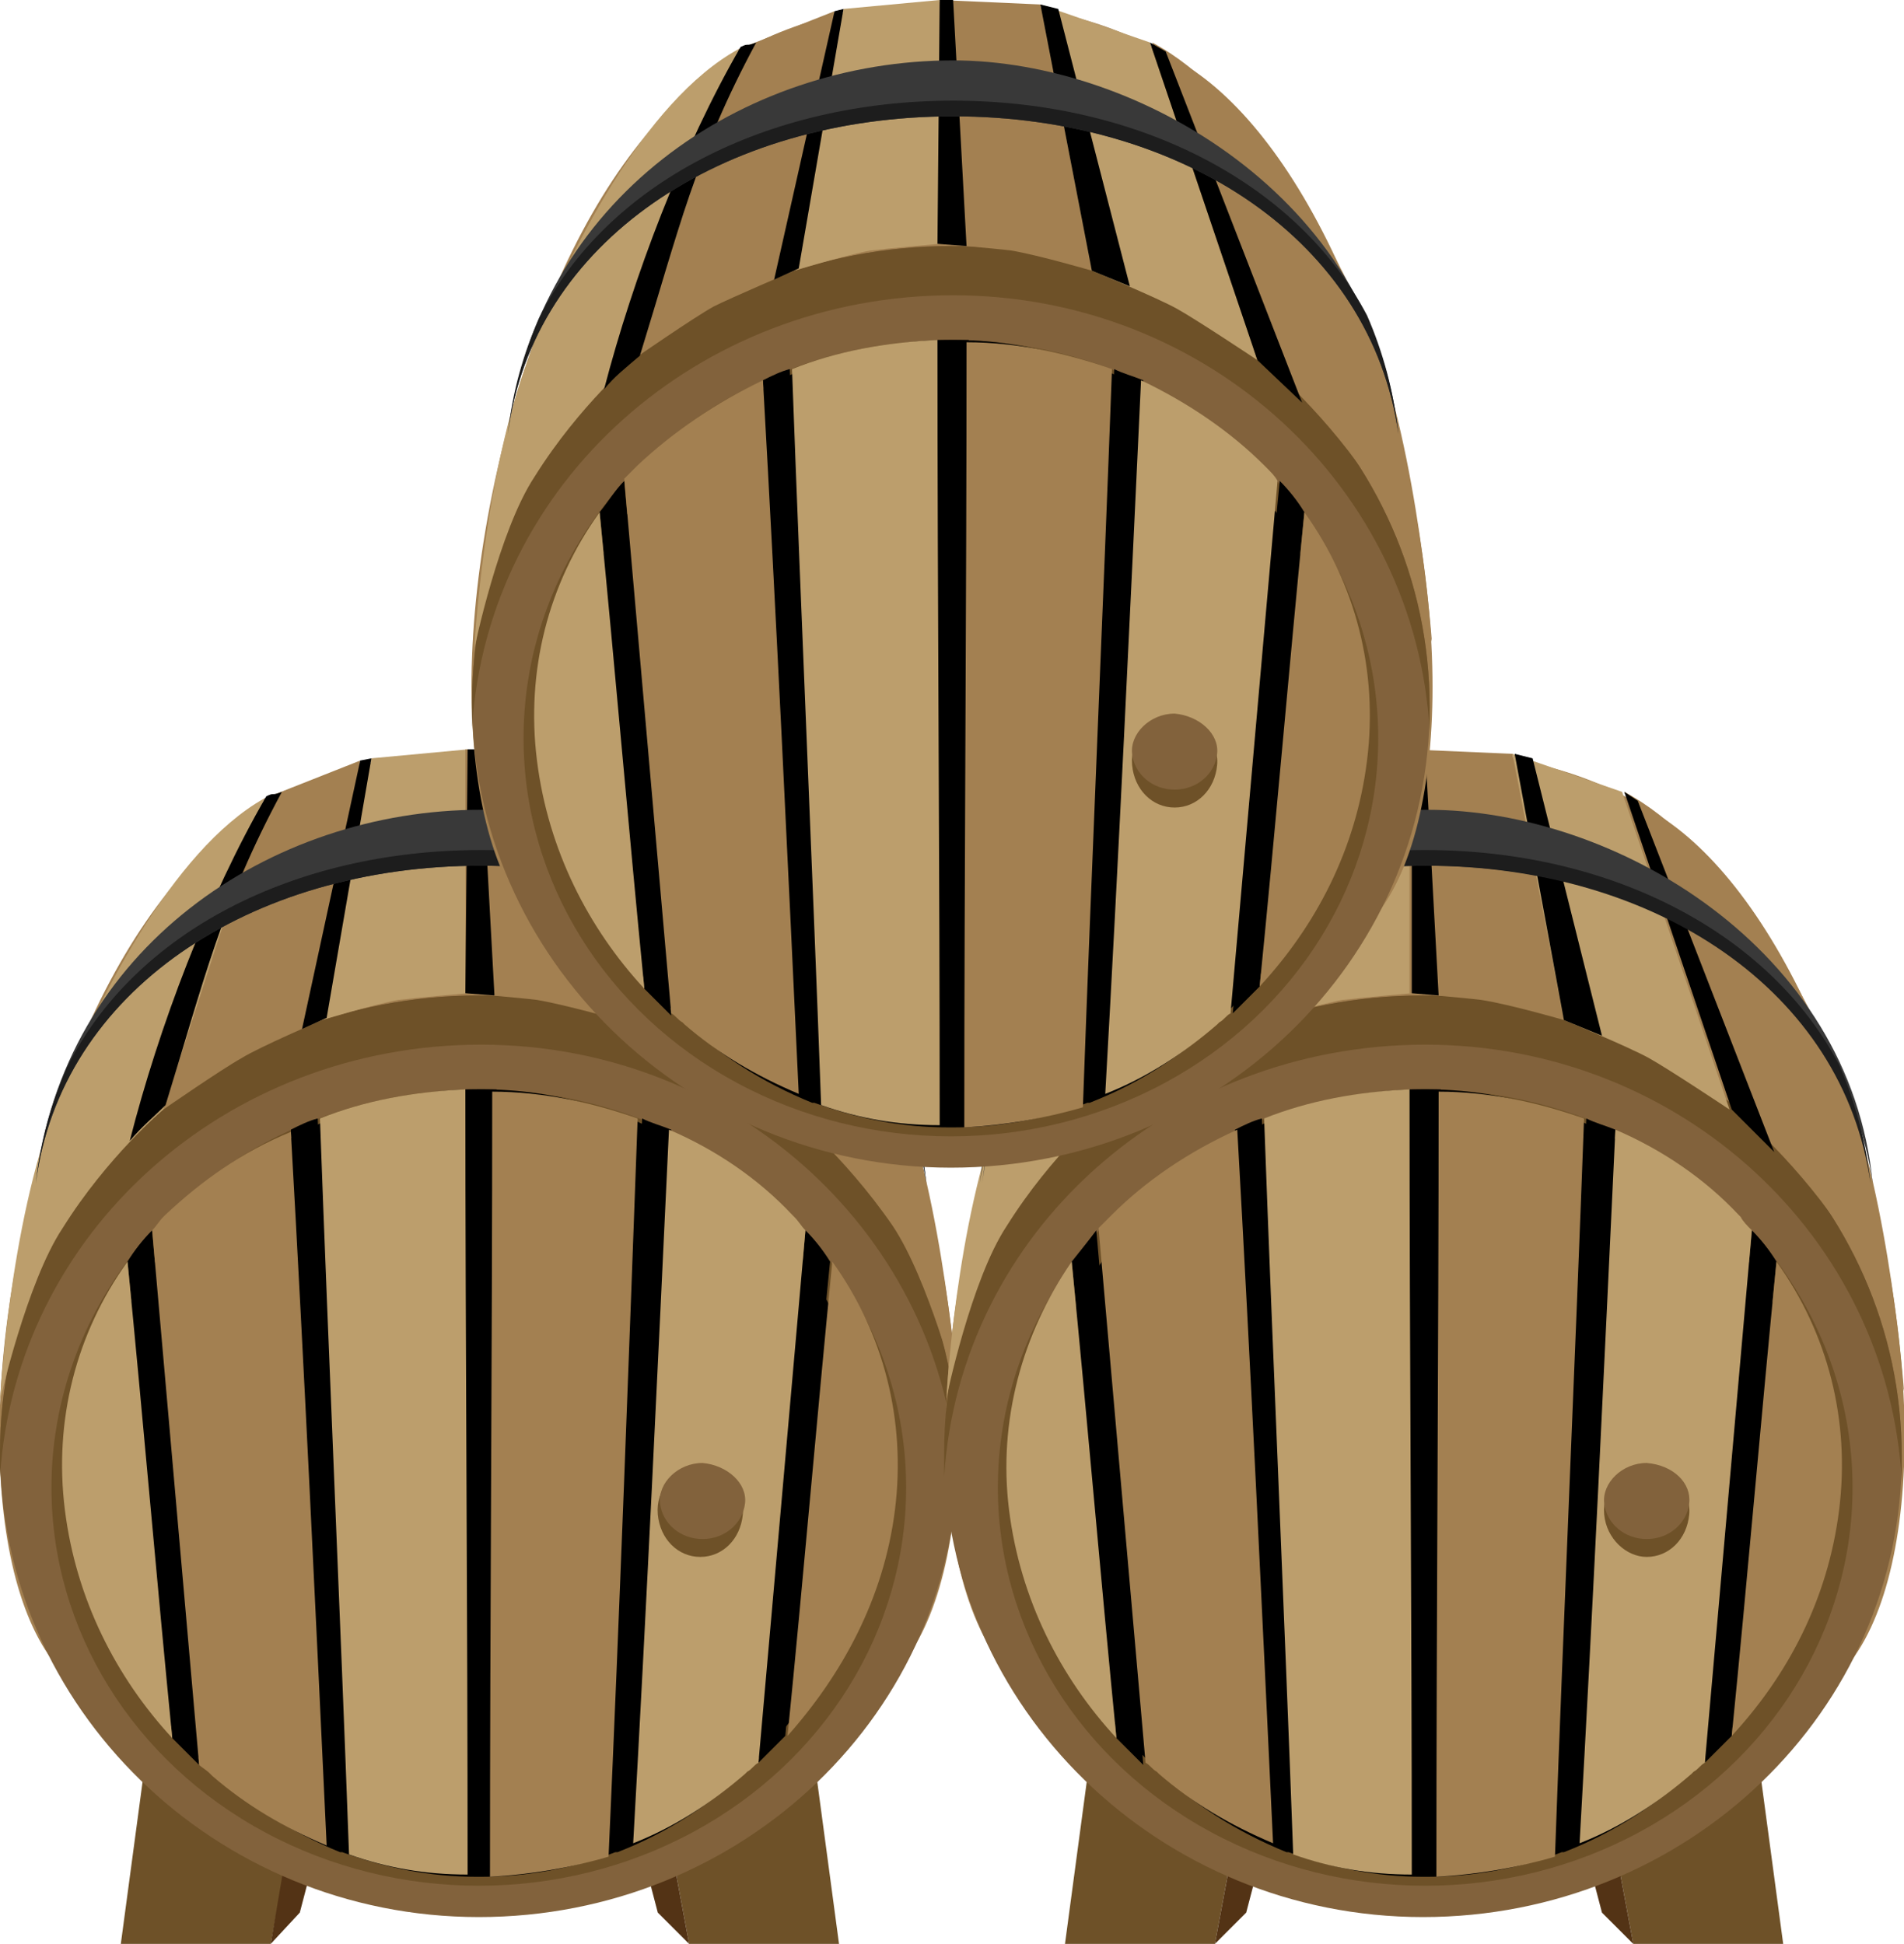 <?xml version="1.0" encoding="utf-8"?>
<!-- Generator: Adobe Illustrator 19.0.0, SVG Export Plug-In . SVG Version: 6.00 Build 0)  -->
<svg version="1.1" id="Capa_1" xmlns="http://www.w3.org/2000/svg" xmlns:xlink="http://www.w3.org/1999/xlink" x="0px" y="0px"
	 viewBox="0 0 85.1 86.9" style="enable-background:new 0 0 85.1 86.9;" xml:space="preserve">
<style type="text/css">
	.st0{fill:#6E5128;}
	.st1{fill:#533315;}
	.st2{fill:#A38051;}
	.st3{fill:#82623C;}
	.st4{fill:#BC9E6C;}
	.st5{fill:#393939;}
	.st6{fill:#1D1D1D;}
</style>
<g id="XMLID_2393_">
	<g id="XMLID_2394_">
		<g id="XMLID_2420_">
			<g id="XMLID_2396_">
				<g id="XMLID_2652_">
					<g id="XMLID_2654_">
						<g id="XMLID_2655_">
							<path id="XMLID_155_" class="st0" d="M5.4,86.9h6.7l1.1-5.9c-2.5-0.6-4.8-1.4-6.7-2.3L5.4,86.9z"/>
						</g>
					</g>
					<g id="XMLID_2653_">
						<polygon id="XMLID_154_" class="st1" points="12.1,86.9 13.4,85.5 14.5,81.3 13.1,81 						"/>
					</g>
				</g>
				<g id="XMLID_2648_">
					<g id="XMLID_2650_">
						<g id="XMLID_2651_">
							<path id="XMLID_153_" class="st0" d="M37.5,86.9h-6.7L29.7,81c2.5-0.6,4.8-1.4,6.7-2.3L37.5,86.9z"/>
						</g>
					</g>
					<g id="XMLID_2649_">
						<polygon id="XMLID_152_" class="st1" points="30.8,86.9 29.4,85.5 28.3,81.3 29.7,81 						"/>
					</g>
				</g>
			</g>
			<g id="XMLID_2504_">
				<g id="XMLID_2585_">
					<g id="XMLID_2589_">
						<path id="XMLID_151_" class="st2" d="M18.3,55.8C15.1,68,8.9,77.4,4.5,75.9c-4.4-1.5-6.1-11.5-2.8-23.7
							c3.3-12.2,9.9-18,14.4-16.8S21.4,43.6,18.3,55.8z"/>
					</g>
					<g id="XMLID_2588_">
						<path id="XMLID_150_" class="st2" d="M24.5,55.8c3.1,12.2,9.4,21.6,13.8,20.1c4.4-1.5,6.1-11.5,2.8-23.7
							C37.8,40,31.7,34.3,27.3,35.5S21.4,43.6,24.5,55.8z"/>
					</g>
					<g id="XMLID_2587_">
						<path id="XMLID_149_" class="st2" d="M36.1,45.2c0,7.8-6.6,12.6-14.7,12.6S6.7,53,6.7,45.2s6.6-11.6,14.7-11.6
							S36.1,37.4,36.1,45.2z"/>
					</g>
					<g id="XMLID_2586_">
						<polygon id="XMLID_148_" class="st2" points="42.4,60.4 0.7,60.3 7,43.1 35.7,43.1 						"/>
					</g>
				</g>
				<g id="XMLID_2584_">
					<path id="XMLID_147_" class="st3" d="M42.8,65.1c0,11.4-9.6,20.6-21.4,20.6S0,76.3,0,64.9s9.6-20.4,21.4-20.4
						S42.8,53.7,42.8,65.1z"/>
				</g>
				<g id="XMLID_2583_">
					<path id="XMLID_146_" class="st0" d="M21.5,46.7c11.4,0,20.7,8.6,21.3,19.5c0-0.4,0-0.7,0-1.1c0-11.4-9.6-20.6-21.4-20.6
						s-21.4,9-21.4,20.4c0,0.4,0,0.8,0,1.1C0.7,55.1,10.1,46.7,21.5,46.7z"/>
				</g>
				<g id="XMLID_2582_">
					<ellipse id="XMLID_145_" class="st0" cx="21.4" cy="66.5" rx="19.1" ry="17.8"/>
				</g>
				<g id="XMLID_2581_">
					<path id="XMLID_144_" d="M33.8,53.8c0,0-0.1-0.1-0.1-0.1c-1.7-1.7-3.8-3-6-3.9c0,0-0.1,0-0.1,0c-1.9-0.7-3.9-1.1-6-1.1
						c0,0,0,0-0.1,0s0,0-0.1,0c-2.1,0-4.2,0.4-6,1.1c0,0-0.1,0-0.1,0c-2.3,0.9-4.3,2.2-6,3.9c0,0-0.1,0.1-0.1,0.1
						C5.8,57,3.9,61.4,3.9,66.3s2,9.3,5.2,12.5c0,0,0.1,0.1,0.1,0.1c1.7,1.7,3.8,3,6,3.9c0,0,0.1,0,0.1,0c1.9,0.7,3.9,1.1,6,1.1
						c0,0,0,0,0.1,0s0,0,0.1,0c2.1,0,4.2-0.4,6-1.1c0,0,0.1,0,0.1,0c2.3-0.9,4.3-2.2,6-3.9c0,0,0.1-0.1,0.1-0.1
						c3.2-3.2,5.2-7.6,5.2-12.5S37,57,33.8,53.8z"/>
				</g>
				<g id="XMLID_2552_">
					<g id="XMLID_129_">
						<path id="XMLID_143_" d="M33.9,78.8c0.4-0.4,0.8-0.8,1.2-1.2c0.7-7.1,1.3-14.2,2-21.2c-0.3-0.5-0.7-1-1.1-1.4
							C35.3,62.9,34.6,70.9,33.9,78.8z"/>
						<path id="XMLID_139_" d="M21.5,48.7C21.4,48.7,21.4,48.7,21.5,48.7c-0.1,0-0.1,0-0.1,0c-0.2,0-0.4,0-0.6,0
							c0,11.7,0.1,23.4,0.1,35.1c0.2,0,0.3,0,0.5,0c0,0,0,0,0.1,0c0,0,0,0,0.1,0c0.2,0,0.3,0,0.5,0c0-11.7,0.1-23.4,0.1-35.1
							C21.9,48.7,21.7,48.7,21.5,48.7z"/>
						<path id="XMLID_138_" d="M5.7,56.4c0.7,7.1,1.3,14.2,2,21.3c0.4,0.4,0.8,0.8,1.2,1.2c-0.7-8-1.4-15.9-2.1-23.9
							C6.4,55.4,6,55.9,5.7,56.4z"/>
						<path id="XMLID_137_" d="M14.2,50c-0.4,0.1-0.8,0.3-1.2,0.5c0.5,10.6,1,21.3,1.6,31.9c0.3,0.1,0.7,0.3,1,0.4c0,0,0,0,0.1,0
							C15.1,71.9,14.7,60.9,14.2,50C14.2,50,14.2,50,14.2,50z"/>
						<path id="XMLID_136_" d="M28.7,50C28.6,50,28.6,50,28.7,50c-0.5,10.9-1,21.9-1.4,32.8c0,0,0,0,0.1,0c0.3-0.1,0.7-0.2,1-0.4
							c0.5-10.6,1-21.3,1.6-31.9C29.5,50.3,29.1,50.2,28.7,50z"/>
						<path id="XMLID_135_" class="st4" d="M2.9,67.5c0.5,4,2.3,7.5,4.8,10.2c-0.7-7.1-1.3-14.2-2-21.3C3.4,59.6,2.4,63.5,2.9,67.5z
							"/>
						<path id="XMLID_134_" class="st2" d="M7.4,54.3c0,0-0.1,0.1-0.1,0.1C7.1,54.6,7,54.8,6.8,55c0.7,8,1.4,15.9,2.1,23.9
							C9,79,9.2,79.1,9.4,79.3c0,0,0.1,0.1,0.1,0.1c1.5,1.3,3.2,2.3,5.1,3.1c-0.5-10.6-1-21.3-1.6-31.9C10.8,51.5,9,52.8,7.4,54.3z"
							/>
						<path id="XMLID_133_" class="st4" d="M14.3,50C14.3,50,14.3,50,14.3,50c0.4,11,0.9,21.9,1.3,32.9c0,0,0,0,0,0
							c1.7,0.6,3.4,0.9,5.3,0.9c0-11.7-0.1-23.4-0.1-35.1C18.5,48.8,16.3,49.2,14.3,50z"/>
						<path id="XMLID_132_" class="st2" d="M28.5,50c-2-0.7-4.2-1.2-6.5-1.2c0,11.7-0.1,23.4-0.1,35.1c1.8-0.1,3.6-0.4,5.3-0.9
							c0,0,0,0,0,0C27.7,71.9,28.1,60.9,28.5,50C28.6,50,28.6,50,28.5,50z"/>
						<path id="XMLID_131_" class="st4" d="M35.5,54.4c0,0-0.1-0.1-0.1-0.1c-1.5-1.6-3.4-2.9-5.5-3.8c-0.5,10.6-1,21.3-1.6,31.9
							c1.8-0.7,3.5-1.8,5-3.1c0,0,0.1-0.1,0.1-0.1c0.2-0.1,0.3-0.3,0.5-0.4c0.7-7.9,1.4-15.9,2.1-23.8
							C35.8,54.8,35.7,54.6,35.5,54.4z"/>
						<path id="XMLID_130_" class="st2" d="M40,67.5c0.5-4-0.5-7.9-2.8-11.1c-0.7,7.1-1.3,14.2-2,21.2C37.6,74.9,39.5,71.5,40,67.5z
							"/>
					</g>
				</g>
				<g id="XMLID_2529_">
					<g id="XMLID_126_">
						<path id="XMLID_128_" class="st0" d="M33.2,67.7c-0.1,1.1-0.9,1.9-1.9,1.9s-1.8-0.8-1.9-1.9c-0.1-1.1,0.7-2.1,1.9-2.1
							C32.5,65.7,33.3,66.7,33.2,67.7z"/>
						<path id="XMLID_127_" class="st3" d="M33.3,67.2c-0.1,0.9-0.9,1.6-1.9,1.6c-1,0-1.8-0.7-1.9-1.6c-0.1-0.9,0.8-1.8,1.9-1.8
							C32.5,65.5,33.4,66.3,33.3,67.2z"/>
					</g>
				</g>
				<g id="XMLID_2528_">
					<path id="XMLID_125_" class="st4" d="M14.4,45.6l2.2-11.7l4.3-0.4l0,10.9c0,0-2.3,0.2-3.1,0.3C16.7,44.9,14.4,45.6,14.4,45.6z"
						/>
				</g>
				<g id="XMLID_2527_">
					<path id="XMLID_124_" class="st2" d="M14.4,45.6L16.1,34l-4.3,1.7L7.3,49.6c0,0,2.6-1.8,3.5-2.3C11.6,46.8,14.4,45.6,14.4,45.6
						z"/>
				</g>
				<g id="XMLID_2526_">
					<path id="XMLID_123_" class="st4" d="M11.8,35.7L7.3,49.6c0,0-2.5,2.1-4.5,5.3C1.2,57.3,0,62.6,0,62.6s0.4-7.8,2.5-13.2
						C4.2,44.9,7.7,38,11.8,35.7z"/>
				</g>
				<g id="XMLID_2525_">
					<path id="XMLID_122_" class="st2" d="M27.7,45.6l-2.3-11.9l-4.6-0.2l0,10.9c0,0,2.4,0.2,3.2,0.3C25.2,44.9,27.7,45.6,27.7,45.6
						z"/>
				</g>
				<g id="XMLID_2524_">
					<path id="XMLID_121_" class="st4" d="M27.7,45.6l-2.3-11.9l4.9,1.7l4.8,14.2c0,0-2.7-1.8-3.6-2.3
						C30.6,46.8,27.7,45.6,27.7,45.6z"/>
				</g>
				<g id="XMLID_2523_">
					<path id="XMLID_120_" class="st2" d="M30.3,35.4l4.8,14.1c0,0,2.6,2.1,4.8,5.3c1.6,2.4,2.9,7.4,2.9,7.4s-0.6-8.4-2.7-13.8
						C38.3,44,34.7,37.7,30.3,35.4z"/>
				</g>
				<g id="XMLID_2522_">
					<polygon id="XMLID_119_" points="13.5,46 16.1,34 16.6,33.9 14.6,45.5 					"/>
				</g>
				<g id="XMLID_2521_">
					<polygon id="XMLID_118_" points="20.8,44.4 20.9,33.5 21.5,33.5 22.1,44.5 					"/>
				</g>
				<g id="XMLID_2520_">
					<polygon id="XMLID_117_" points="27.7,45.6 25.4,33.7 26.2,33.9 29.4,46.3 					"/>
				</g>
				<g id="XMLID_2510_">
					<polygon id="XMLID_116_" points="35.1,49.6 30.3,35.4 30.9,35.8 37.1,51.5 					"/>
				</g>
				<g id="XMLID_2508_">
					<g id="XMLID_2509_">
						<path id="XMLID_115_" d="M7.4,49.4c1.7-5.5,2.5-9,5.2-14c-0.5,0.2-0.3,0-0.7,0.2C9.3,40.1,7.1,45.9,5.8,51
							C6.4,50.3,6.8,50,7.4,49.4z"/>
					</g>
				</g>
				<g id="XMLID_2505_">
					<g id="XMLID_2507_">
						<path id="XMLID_114_" class="st5" d="M1.6,52.9c1.1-8.6,9.6-14.2,19.9-14.2s18.7,5.6,19.9,14.2l0,0
							c-1-10.5-11.5-16.7-19.9-16.7C12.1,36.2,2.8,42.4,1.6,52.9L1.6,52.9z"/>
					</g>
					<g id="XMLID_2506_">
						<path id="XMLID_113_" class="st6" d="M21.5,38C13.1,38,6,41.7,3,47.7c-0.7,1.6-1.2,3.3-1.4,5.2c1.1-8.6,9.6-14.2,19.9-14.2
							c10.3,0,18.7,5.6,19.9,14.2c-0.2-1.9-0.7-3.7-1.4-5.3C36.9,41.7,29.8,38,21.5,38z"/>
					</g>
				</g>
			</g>
		</g>
		<g id="XMLID_2397_">
			<g id="XMLID_2572_">
				<g id="XMLID_2577_">
					<g id="XMLID_2579_">
						<g id="XMLID_2580_">
							<path id="XMLID_112_" class="st0" d="M47.6,86.9h6.7l1.1-5.9c-2.5-0.6-4.8-1.4-6.7-2.3L47.6,86.9z"/>
						</g>
					</g>
					<g id="XMLID_2578_">
						<polygon id="XMLID_111_" class="st1" points="54.3,86.9 55.7,85.5 56.8,81.3 55.4,81 						"/>
					</g>
				</g>
				<g id="XMLID_2573_">
					<g id="XMLID_2575_">
						<g id="XMLID_2576_">
							<path id="XMLID_110_" class="st0" d="M79.7,86.9H73L71.9,81c2.5-0.6,4.8-1.4,6.7-2.3L79.7,86.9z"/>
						</g>
					</g>
					<g id="XMLID_2574_">
						<polygon id="XMLID_109_" class="st1" points="73,86.9 71.6,85.5 70.5,81.3 71.9,81 						"/>
					</g>
				</g>
			</g>
			<g id="XMLID_2398_">
				<g id="XMLID_2550_">
					<g id="XMLID_2571_">
						<path id="XMLID_108_" class="st2" d="M60.5,55.8C57.4,68,51.1,77.4,46.8,75.9c-4.4-1.5-6.1-11.5-2.8-23.7
							c3.3-12.2,9.9-18,14.4-16.8S63.7,43.6,60.5,55.8z"/>
					</g>
					<g id="XMLID_2570_">
						<path id="XMLID_107_" class="st2" d="M66.8,55.8c3.1,12.2,9.4,21.6,13.8,20.1c4.4-1.5,6.1-11.5,2.8-23.7
							C80,40,74,34.3,69.5,35.5C65,36.6,63.6,43.6,66.8,55.8z"/>
					</g>
					<g id="XMLID_2569_">
						<path id="XMLID_106_" class="st2" d="M78.4,45.2c0,7.8-6.6,12.6-14.7,12.6S48.9,53,48.9,45.2s6.6-11.6,14.7-11.6
							S78.4,37.4,78.4,45.2z"/>
					</g>
					<g id="XMLID_2551_">
						<polygon id="XMLID_105_" class="st2" points="84.6,60.4 42.9,60.3 49.2,43.1 77.9,43.1 						"/>
					</g>
				</g>
				<g id="XMLID_2549_">
					<path id="XMLID_104_" class="st3" d="M85,65.1c0,11.4-9.6,20.6-21.4,20.6s-21.4-9.4-21.4-20.8s9.6-20.4,21.4-20.4
						S85,53.7,85,65.1z"/>
				</g>
				<g id="XMLID_2502_">
					<path id="XMLID_103_" class="st0" d="M63.7,46.7c11.4,0,20.7,8.6,21.3,19.5c0-0.4,0-0.7,0-1.1c0-11.4-9.6-20.6-21.4-20.6
						s-21.4,9-21.4,20.4c0,0.4,0,0.8,0,1.1C42.9,55.1,52.3,46.7,63.7,46.7z"/>
				</g>
				<g id="XMLID_2501_">
					<ellipse id="XMLID_102_" class="st0" cx="63.7" cy="66.5" rx="19.1" ry="17.8"/>
				</g>
				<g id="XMLID_2499_">
					<path id="XMLID_101_" d="M76,53.8c0,0-0.1-0.1-0.1-0.1c-1.7-1.7-3.8-3-6-3.9c0,0-0.1,0-0.1,0c-1.9-0.7-3.9-1.1-6-1.1
						c0,0,0,0-0.1,0s0,0-0.1,0c-2.1,0-4.2,0.4-6,1.1c0,0-0.1,0-0.1,0c-2.3,0.9-4.3,2.2-6,3.9c0,0-0.1,0.1-0.1,0.1
						c-3.2,3.2-5.2,7.6-5.2,12.5s2,9.3,5.2,12.5c0,0,0.1,0.1,0.1,0.1c1.7,1.7,3.8,3,6,3.9c0,0,0.1,0,0.1,0c1.9,0.7,3.9,1.1,6,1.1
						c0,0,0,0,0.1,0s0,0,0.1,0c2.1,0,4.2-0.4,6-1.1c0,0,0.1,0,0.1,0c2.3-0.9,4.3-2.2,6-3.9c0,0,0.1-0.1,0.1-0.1
						c3.2-3.2,5.2-7.6,5.2-12.5S79.2,57,76,53.8z"/>
				</g>
				<g id="XMLID_2427_">
					<g id="XMLID_46_">
						<path id="XMLID_100_" d="M76.2,78.8c0.4-0.4,0.8-0.8,1.2-1.2c0.7-7.1,1.3-14.2,2-21.2c-0.3-0.5-0.7-1-1.1-1.4
							C77.6,62.9,76.9,70.9,76.2,78.8z"/>
						<path id="XMLID_99_" d="M63.7,48.7C63.7,48.7,63.7,48.7,63.7,48.7c-0.1,0-0.1,0-0.1,0c-0.2,0-0.4,0-0.6,0
							c0,11.7,0.1,23.4,0.1,35.1c0.2,0,0.3,0,0.5,0c0,0,0,0,0.1,0c0,0,0,0,0.1,0c0.2,0,0.3,0,0.5,0c0-11.7,0.1-23.4,0.1-35.1
							C64.1,48.7,63.9,48.7,63.7,48.7z"/>
						<path id="XMLID_98_" d="M47.9,56.4c0.7,7.1,1.3,14.2,2,21.3c0.4,0.4,0.8,0.8,1.2,1.2c-0.7-8-1.4-15.9-2.1-23.9
							C48.7,55.4,48.3,55.9,47.9,56.4z"/>
						<path id="XMLID_54_" d="M56.4,50c-0.4,0.1-0.8,0.3-1.2,0.5c0.5,10.6,1,21.3,1.6,31.9c0.3,0.1,0.7,0.3,1,0.4c0,0,0,0,0.1,0
							C57.4,71.9,56.9,60.9,56.4,50C56.5,50,56.4,50,56.4,50z"/>
						<path id="XMLID_53_" d="M70.9,50C70.9,50,70.9,50,70.9,50c-0.5,10.9-1,21.9-1.4,32.8c0,0,0,0,0.1,0c0.3-0.1,0.7-0.2,1-0.4
							c0.5-10.6,1-21.3,1.6-31.9C71.7,50.3,71.3,50.2,70.9,50z"/>
						<path id="XMLID_52_" class="st4" d="M45.1,67.5c0.5,4,2.3,7.5,4.8,10.2c-0.7-7.1-1.3-14.2-2-21.3
							C45.7,59.6,44.6,63.5,45.1,67.5z"/>
						<path id="XMLID_51_" class="st2" d="M49.7,54.3c0,0-0.1,0.1-0.1,0.1c-0.2,0.2-0.3,0.3-0.5,0.5c0.7,8,1.4,15.9,2.1,23.9
							c0.2,0.1,0.3,0.3,0.5,0.4c0,0,0.1,0.1,0.1,0.1c1.5,1.3,3.2,2.3,5.1,3.1c-0.5-10.6-1-21.3-1.6-31.9
							C53.1,51.5,51.2,52.8,49.7,54.3z"/>
						<path id="XMLID_50_" class="st4" d="M56.5,50C56.5,50,56.5,50,56.5,50c0.4,11,0.9,21.9,1.3,32.9c0,0,0,0,0,0
							c1.7,0.6,3.4,0.9,5.3,0.9c0-11.7-0.1-23.4-0.1-35.1C60.7,48.8,58.5,49.2,56.5,50z"/>
						<path id="XMLID_49_" class="st2" d="M70.8,50c-2-0.7-4.2-1.2-6.5-1.2c0,11.7-0.1,23.4-0.1,35.1c1.8-0.1,3.6-0.4,5.3-0.9
							c0,0,0,0,0,0C69.9,71.9,70.4,60.9,70.8,50C70.8,50,70.8,50,70.8,50z"/>
						<path id="XMLID_48_" class="st4" d="M77.8,54.4c0,0-0.1-0.1-0.1-0.1c-1.5-1.6-3.4-2.9-5.5-3.8c-0.5,10.6-1,21.3-1.6,31.9
							c1.8-0.7,3.5-1.8,5-3.1c0,0,0.1-0.1,0.1-0.1c0.2-0.1,0.3-0.3,0.5-0.4c0.7-7.9,1.4-15.9,2.1-23.8
							C78.1,54.8,77.9,54.6,77.8,54.4z"/>
						<path id="XMLID_47_" class="st2" d="M82.2,67.5c0.5-4-0.5-7.9-2.8-11.1c-0.7,7.1-1.3,14.2-2,21.2
							C79.9,74.9,81.7,71.5,82.2,67.5z"/>
					</g>
				</g>
				<g id="XMLID_2414_">
					<g id="XMLID_43_">
						<path id="XMLID_45_" class="st0" d="M75.5,67.7c-0.1,1.1-0.9,1.9-1.9,1.9c-0.9,0-1.8-0.8-1.9-1.9c-0.1-1.1,0.7-2.1,1.9-2.1
							C74.7,65.7,75.6,66.7,75.5,67.7z"/>
						<path id="XMLID_44_" class="st3" d="M75.5,67.2c-0.1,0.9-0.9,1.6-1.9,1.6c-1,0-1.8-0.7-1.9-1.6c-0.1-0.9,0.8-1.8,1.9-1.8
							C74.8,65.5,75.6,66.3,75.5,67.2z"/>
					</g>
				</g>
				<g id="XMLID_2413_">
					<path id="XMLID_97_" class="st4" d="M56.6,45.6l2.2-11.7l4.3-0.4l0,10.9c0,0-2.3,0.2-3.1,0.3C58.9,44.9,56.6,45.6,56.6,45.6z"
						/>
				</g>
				<g id="XMLID_2412_">
					<path id="XMLID_96_" class="st2" d="M56.6,45.6L58.4,34l-4.3,1.7l-4.6,13.8c0,0,2.6-1.8,3.5-2.3C53.8,46.8,56.6,45.6,56.6,45.6
						z"/>
				</g>
				<g id="XMLID_2411_">
					<path id="XMLID_95_" class="st4" d="M54.1,35.7l-4.6,13.8c0,0-2.5,2.1-4.5,5.3c-1.6,2.4-2.7,7.7-2.7,7.7s0.4-7.8,2.5-13.2
						C46.4,44.9,50,38,54.1,35.7z"/>
				</g>
				<g id="XMLID_2410_">
					<path id="XMLID_94_" class="st2" d="M69.9,45.6l-2.3-11.9l-4.6-0.2l0,10.9c0,0,2.4,0.2,3.2,0.3C67.5,44.9,69.9,45.6,69.9,45.6z
						"/>
				</g>
				<g id="XMLID_2409_">
					<path id="XMLID_93_" class="st4" d="M69.9,45.6l-2.3-11.9l4.9,1.7l4.8,14.2c0,0-2.7-1.8-3.6-2.3C72.8,46.8,69.9,45.6,69.9,45.6
						z"/>
				</g>
				<g id="XMLID_2408_">
					<path id="XMLID_92_" class="st2" d="M72.6,35.4l4.8,14.1c0,0,2.6,2.1,4.8,5.3c1.6,2.4,2.9,7.4,2.9,7.4s-0.6-8.4-2.7-13.8
						C80.6,44,76.9,37.7,72.6,35.4z"/>
				</g>
				<g id="XMLID_2407_">
					<polygon id="XMLID_91_" points="55.7,46 58.4,34 58.8,33.9 56.9,45.5 					"/>
				</g>
				<g id="XMLID_2406_">
					<polygon id="XMLID_90_" points="63.1,44.4 63.1,33.5 63.7,33.5 64.3,44.5 					"/>
				</g>
				<g id="XMLID_2405_">
					<polygon id="XMLID_89_" points="69.9,45.6 67.7,33.7 68.5,33.9 71.6,46.3 					"/>
				</g>
				<g id="XMLID_2404_">
					<polygon id="XMLID_88_" points="77.4,49.6 72.6,35.4 73.2,35.8 79.3,51.5 					"/>
				</g>
				<g id="XMLID_2402_">
					<g id="XMLID_2403_">
						<path id="XMLID_87_" d="M49.7,49.4c1.7-5.5,2.5-9,5.2-14c-0.5,0.2-0.3,0-0.7,0.2c-2.6,4.5-4.8,10.3-6.1,15.3
							C48.6,50.3,49.1,50,49.7,49.4z"/>
					</g>
				</g>
				<g id="XMLID_2399_">
					<g id="XMLID_2401_">
						<path id="XMLID_86_" class="st5" d="M43.9,52.9c1.1-8.6,9.6-14.2,19.9-14.2s18.7,5.6,19.9,14.2l0,0
							c-1-10.5-11.5-16.7-19.9-16.7C54.3,36.2,45.1,42.4,43.9,52.9L43.9,52.9z"/>
					</g>
					<g id="XMLID_2400_">
						<path id="XMLID_85_" class="st6" d="M63.7,38c-8.3,0-15.5,3.7-18.5,9.7c-0.7,1.6-1.2,3.3-1.4,5.2c1.1-8.6,9.6-14.2,19.9-14.2
							c10.3,0,18.7,5.6,19.9,14.2c-0.2-1.9-0.7-3.7-1.4-5.3C79.1,41.7,72,38,63.7,38z"/>
					</g>
				</g>
			</g>
		</g>
	</g>
	<g id="XMLID_2395_">
		<g id="XMLID_2514_">
			<g id="XMLID_2518_">
				<path id="XMLID_84_" class="st2" d="M39.4,22.3C36.3,34.5,30,43.9,25.6,42.4c-4.4-1.5-6.1-11.5-2.8-23.7
					c3.3-12.2,9.9-18,14.4-16.8S42.5,10.1,39.4,22.3z"/>
			</g>
			<g id="XMLID_2517_">
				<path id="XMLID_83_" class="st2" d="M45.7,22.3c3.1,12.2,9.4,21.6,13.8,20.1c4.4-1.5,6.1-11.5,2.8-23.7
					C58.9,6.5,52.9,0.8,48.4,2S42.5,10.1,45.7,22.3z"/>
			</g>
			<g id="XMLID_2516_">
				<path id="XMLID_82_" class="st2" d="M57.2,11.7c0,7.8-6.6,12.6-14.7,12.6s-14.7-4.7-14.7-12.6S34.4,0.1,42.5,0.1
					S57.2,3.9,57.2,11.7z"/>
			</g>
			<g id="XMLID_2515_">
				<polygon id="XMLID_81_" class="st2" points="63.5,26.9 21.8,26.8 28.1,9.6 56.8,9.6 				"/>
			</g>
		</g>
		<g id="XMLID_2513_">
			<path id="XMLID_80_" class="st3" d="M63.9,31.6c0,11.4-9.6,20.6-21.4,20.6s-21.4-9.4-21.4-20.8S30.7,11,42.5,11
				S63.9,20.2,63.9,31.6z"/>
		</g>
		<g id="XMLID_2500_">
			<path id="XMLID_79_" class="st0" d="M42.6,13.2c11.4,0,20.7,8.6,21.3,19.5c0-0.4,0-0.7,0-1.1c0-11.4-9.6-20.6-21.4-20.6
				s-21.4,9-21.4,20.4c0,0.4,0,0.8,0,1.1C21.8,21.6,31.2,13.2,42.6,13.2z"/>
		</g>
		<g id="XMLID_2512_">
			<ellipse id="XMLID_78_" class="st0" cx="42.5" cy="33" rx="19.1" ry="17.8"/>
		</g>
		<g id="XMLID_2511_">
			<path id="XMLID_77_" d="M54.9,20.3c0,0-0.1-0.1-0.1-0.1c-1.7-1.7-3.8-3-6-3.9c0,0-0.1,0-0.1,0c-1.9-0.7-3.9-1.1-6-1.1
				c0,0,0,0-0.1,0s0,0-0.1,0c-2.1,0-4.2,0.4-6,1.1c0,0-0.1,0-0.1,0c-2.3,0.9-4.3,2.2-6,3.9c0,0-0.1,0.1-0.1,0.1
				C27,23.5,25,27.9,25,32.8s2,9.3,5.2,12.5c0,0,0.1,0.1,0.1,0.1c1.7,1.7,3.8,3,6,3.9c0,0,0.1,0,0.1,0c1.9,0.7,3.9,1.1,6,1.1
				c0,0,0,0,0.1,0s0,0,0.1,0c2.1,0,4.2-0.4,6-1.1c0,0,0.1,0,0.1,0c2.3-0.9,4.3-2.2,6-3.9c0,0,0.1-0.1,0.1-0.1
				c3.2-3.2,5.2-7.6,5.2-12.5S58.1,23.5,54.9,20.3z"/>
		</g>
		<g id="XMLID_2482_">
			<g id="XMLID_31_">
				<path id="XMLID_42_" d="M55.1,45.3c0.4-0.4,0.8-0.8,1.2-1.2c0.7-7.1,1.3-14.2,2-21.2c-0.3-0.5-0.7-1-1.1-1.4
					C56.4,29.4,55.8,37.4,55.1,45.3z"/>
				<path id="XMLID_41_" d="M42.6,15.2C42.6,15.2,42.6,15.2,42.6,15.2c-0.1,0-0.1,0-0.1,0c-0.2,0-0.4,0-0.6,0
					c0,11.7,0.1,23.4,0.1,35.1c0.2,0,0.3,0,0.5,0c0,0,0,0,0.1,0c0,0,0,0,0.1,0c0.2,0,0.3,0,0.5,0c0-11.7,0.1-23.4,0.1-35.1
					C43,15.2,42.8,15.2,42.6,15.2z"/>
				<path id="XMLID_40_" d="M26.8,22.9c0.7,7.1,1.3,14.2,2,21.3c0.4,0.4,0.8,0.8,1.2,1.2c-0.7-8-1.4-15.9-2.1-23.9
					C27.5,21.9,27.2,22.4,26.8,22.9z"/>
				<path id="XMLID_39_" d="M35.3,16.5c-0.4,0.1-0.8,0.3-1.2,0.5c0.5,10.6,1,21.3,1.6,31.9c0.3,0.1,0.7,0.3,1,0.4c0,0,0,0,0.1,0
					C36.3,38.4,35.8,27.4,35.3,16.5C35.3,16.5,35.3,16.5,35.3,16.5z"/>
				<path id="XMLID_38_" d="M49.8,16.5C49.8,16.5,49.7,16.5,49.8,16.5c-0.5,10.9-1,21.9-1.4,32.8c0,0,0,0,0.1,0
					c0.3-0.1,0.7-0.2,1-0.4c0.5-10.6,1-21.3,1.6-31.9C50.6,16.8,50.2,16.7,49.8,16.5z"/>
				<path id="XMLID_37_" class="st4" d="M24,34c0.5,4,2.3,7.5,4.8,10.2c-0.7-7.1-1.3-14.2-2-21.3C24.5,26.1,23.5,30,24,34z"/>
				<path id="XMLID_36_" class="st2" d="M28.5,20.8c0,0-0.1,0.1-0.1,0.1c-0.2,0.2-0.3,0.3-0.5,0.5c0.7,8,1.4,15.9,2.1,23.9
					c0.2,0.1,0.3,0.3,0.5,0.4c0,0,0.1,0.1,0.1,0.1c1.5,1.3,3.2,2.3,5.1,3.1c-0.5-10.6-1-21.3-1.6-31.9C32,18,30.1,19.3,28.5,20.8z"
					/>
				<path id="XMLID_35_" class="st4" d="M35.4,16.5C35.4,16.5,35.4,16.5,35.4,16.5c0.4,11,0.9,21.9,1.3,32.9c0,0,0,0,0,0
					c1.7,0.6,3.4,0.9,5.3,0.9c0-11.7-0.1-23.4-0.1-35.1C39.6,15.3,37.4,15.7,35.4,16.5z"/>
				<path id="XMLID_34_" class="st2" d="M49.7,16.5c-2-0.7-4.2-1.2-6.5-1.2c0,11.7-0.1,23.4-0.1,35.1c1.8-0.1,3.6-0.4,5.3-0.9
					c0,0,0,0,0,0C48.8,38.4,49.3,27.4,49.7,16.5C49.7,16.5,49.7,16.5,49.7,16.5z"/>
				<path id="XMLID_33_" class="st4" d="M56.6,20.9c0,0-0.1-0.1-0.1-0.1C55,19.3,53.1,18,51,17c-0.5,10.6-1,21.3-1.6,31.9
					c1.8-0.7,3.5-1.8,5-3.1c0,0,0.1-0.1,0.1-0.1c0.2-0.1,0.3-0.3,0.5-0.4c0.7-7.9,1.4-15.9,2.1-23.8C57,21.3,56.8,21.1,56.6,20.9z"
					/>
				<path id="XMLID_32_" class="st2" d="M61.1,34c0.5-4-0.5-7.9-2.8-11.1c-0.7,7.1-1.3,14.2-2,21.2C58.8,41.4,60.6,38,61.1,34z"/>
			</g>
		</g>
		<g id="XMLID_2471_">
			<g id="XMLID_28_">
				<path id="XMLID_30_" class="st0" d="M54.4,34.2c-0.1,1.1-0.9,1.9-1.9,1.9s-1.8-0.8-1.9-1.9c-0.1-1.1,0.7-2.1,1.9-2.1
					C53.6,32.2,54.5,33.2,54.4,34.2z"/>
				<path id="XMLID_29_" class="st3" d="M54.4,33.7c-0.1,0.9-0.9,1.6-1.9,1.6c-1,0-1.8-0.7-1.9-1.6c-0.1-0.9,0.8-1.8,1.9-1.8
					C53.6,32,54.5,32.8,54.4,33.7z"/>
			</g>
		</g>
		<g id="XMLID_2469_">
			<path id="XMLID_76_" class="st4" d="M35.5,12.1l2.2-11.7L42,0l0,10.9c0,0-2.3,0.2-3.1,0.3C37.8,11.4,35.5,12.1,35.5,12.1z"/>
		</g>
		<g id="XMLID_2468_">
			<path id="XMLID_75_" class="st2" d="M35.5,12.1l1.8-11.6L33,2.2l-4.6,13.8c0,0,2.6-1.8,3.5-2.3C32.7,13.3,35.5,12.1,35.5,12.1z"
				/>
		</g>
		<g id="XMLID_2467_">
			<path id="XMLID_74_" class="st4" d="M33,2.2l-4.6,13.8c0,0-2.5,2.1-4.5,5.3c-1.6,2.4-2.7,7.7-2.7,7.7s0.4-7.8,2.5-13.2
				C25.3,11.4,28.8,4.5,33,2.2z"/>
		</g>
		<g id="XMLID_2466_">
			<path id="XMLID_73_" class="st2" d="M48.8,12.1L46.5,0.2L42,0l0,10.9c0,0,2.4,0.2,3.2,0.3C46.4,11.4,48.8,12.1,48.8,12.1z"/>
		</g>
		<g id="XMLID_2465_">
			<path id="XMLID_72_" class="st4" d="M48.8,12.1L46.5,0.2l4.9,1.7l4.8,14.2c0,0-2.7-1.8-3.6-2.3C51.7,13.3,48.8,12.1,48.8,12.1z"
				/>
		</g>
		<g id="XMLID_2464_">
			<path id="XMLID_71_" class="st2" d="M51.5,1.9l4.8,14.1c0,0,2.6,2.1,4.8,5.3c1.6,2.4,2.9,7.4,2.9,7.4s-0.6-8.4-2.7-13.8
				C59.4,10.5,55.8,4.2,51.5,1.9z"/>
		</g>
		<g id="XMLID_2463_">
			<polygon id="XMLID_70_" points="34.6,12.5 37.3,0.5 37.7,0.4 35.7,12 			"/>
		</g>
		<g id="XMLID_2462_">
			<polygon id="XMLID_69_" points="41.9,10.9 42,0 42.6,0 43.2,11 			"/>
		</g>
		<g id="XMLID_2461_">
			<polygon id="XMLID_68_" points="48.8,12.1 46.5,0.2 47.3,0.4 50.5,12.8 			"/>
		</g>
		<g id="XMLID_2460_">
			<polygon id="XMLID_67_" points="56.2,16.1 51.4,1.9 52.1,2.3 58.2,18 			"/>
		</g>
		<g id="XMLID_2479_">
			<g id="XMLID_2503_">
				<path id="XMLID_66_" d="M28.6,15.9c1.7-5.5,2.5-9,5.2-14c-0.5,0.2-0.3,0-0.7,0.2c-2.6,4.5-4.8,10.3-6.1,15.3
					C27.5,16.8,27.9,16.5,28.6,15.9z"/>
			</g>
		</g>
		<g id="XMLID_2424_">
			<g id="XMLID_2456_">
				<path id="XMLID_65_" class="st5" d="M22.7,19.4c1.1-8.6,9.6-14.2,19.9-14.2s18.7,5.6,19.9,14.2l0,0C61.4,8.9,50.9,2.7,42.6,2.7
					C33.2,2.7,24,8.9,22.7,19.4L22.7,19.4z"/>
			</g>
			<g id="XMLID_2455_">
				<path id="XMLID_27_" class="st6" d="M42.6,4.5c-8.3,0-15.5,3.7-18.5,9.7c-0.7,1.6-1.2,3.3-1.4,5.2c1.1-8.6,9.6-14.2,19.9-14.2
					c10.3,0,18.7,5.6,19.9,14.2c-0.2-1.9-0.7-3.7-1.4-5.3C58,8.2,50.9,4.5,42.6,4.5z"/>
			</g>
		</g>
	</g>
</g>
</svg>
